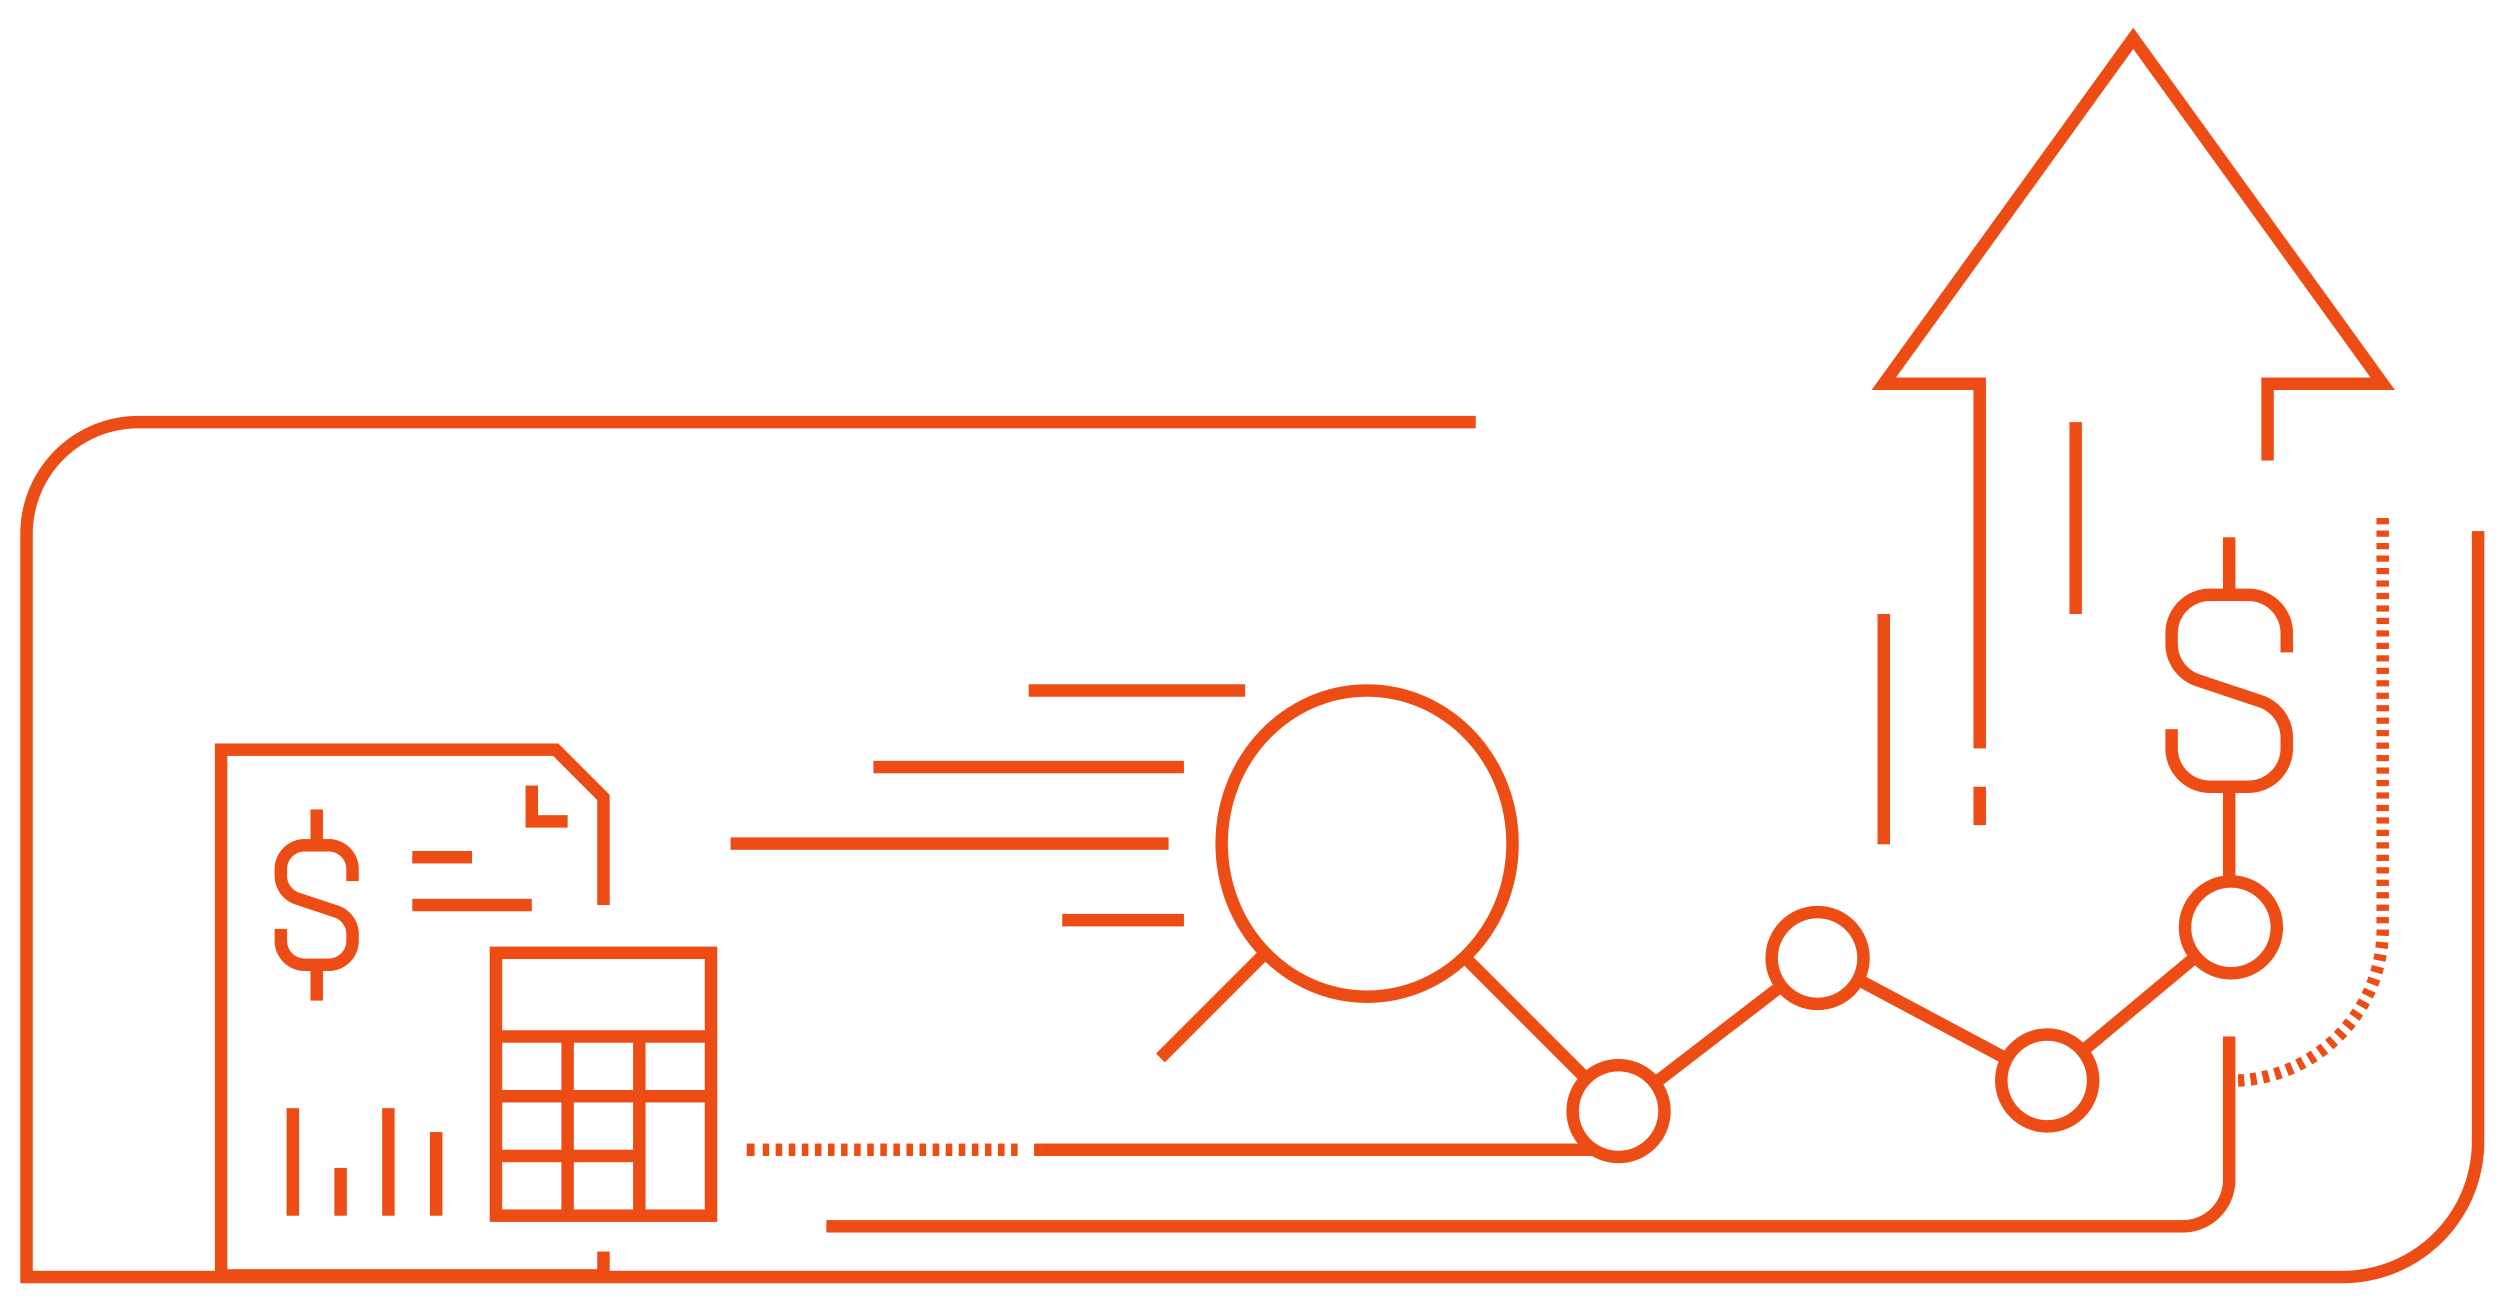 <svg xmlns="http://www.w3.org/2000/svg" xmlns:xlink="http://www.w3.org/1999/xlink" width="401" height="210" viewBox="0 0 401 210">
  <defs>
    <clipPath id="clip-path">
      <rect id="Rectangle_13530" data-name="Rectangle 13530" width="395.74" height="202.097" fill="none" stroke="#707070" stroke-width="2"/>
    </clipPath>
  </defs>
  <g id="Group_778" data-name="Group 778" transform="translate(-4809 6701)">
    <rect id="Rectangle_13563" data-name="Rectangle 13563" width="401" height="210" transform="translate(4809 -6701)" fill="none"/>
    <g id="Group_776" data-name="Group 776" transform="translate(4812 -6697)">
      <g id="Group_720" data-name="Group 720" transform="translate(0 0)" clip-path="url(#clip-path)">
        <path id="Path_452" data-name="Path 452" d="M393.726,42.816v97.9a21.754,21.754,0,0,1-21.753,21.753H.5V43.276A17.936,17.936,0,0,1,18.436,25.34H232.95" transform="translate(0.757 38.369)" fill="none" stroke="#ed4c14" stroke-miterlimit="10" stroke-width="2"/>
        <path id="Path_453" data-name="Path 453" d="M137.352,57.905v3.077a6.156,6.156,0,0,0,6.157,6.157h6.155a6.156,6.156,0,0,0,6.157-6.157V59.266a6.158,6.158,0,0,0-4.209-5.84l-10.052-3.351a6.154,6.154,0,0,1-4.209-5.84v-1.72a6.155,6.155,0,0,1,6.157-6.155h6.155a6.155,6.155,0,0,1,6.157,6.155v3.08" transform="translate(207.974 55.054)" fill="none" stroke="#ed4c14" stroke-miterlimit="10" stroke-width="2"/>
        <line id="Line_203" data-name="Line 203" y1="9.235" transform="translate(354.561 82.178)" fill="none" stroke="#ed4c14" stroke-miterlimit="10" stroke-width="2"/>
        <line id="Line_204" data-name="Line 204" y2="15.191" transform="translate(354.561 122.194)" fill="none" stroke="#ed4c14" stroke-miterlimit="10" stroke-width="2"/>
        <path id="Path_454" data-name="Path 454" d="M180.55,68.573V56.261h18.469L159,.854,118.988,56.261h15.389v58.485" transform="translate(180.167 1.293)" fill="none" stroke="#ed4c14" stroke-miterlimit="10" stroke-width="2"/>
        <line id="Line_205" data-name="Line 205" y2="6.157" transform="translate(314.545 122.194)" fill="none" stroke="#ed4c14" stroke-miterlimit="10" stroke-width="2"/>
        <line id="Line_206" data-name="Line 206" y2="36.938" transform="translate(299.154 94.491)" fill="none" stroke="#ed4c14" stroke-miterlimit="10" stroke-width="2"/>
        <path id="Path_455" data-name="Path 455" d="M165.482,31.462v65.9a24.348,24.348,0,0,1-24.347,24.347" transform="translate(213.702 47.639)" fill="none" stroke="#ed4c14" stroke-miterlimit="10" stroke-width="2" stroke-dasharray="1 1"/>
        <line id="Line_207" data-name="Line 207" y1="30.781" transform="translate(329.936 63.71)" fill="none" stroke="#ed4c14" stroke-miterlimit="10" stroke-width="2"/>
        <path id="Path_456" data-name="Path 456" d="M74.243,71.154V53.9l-7.666-7.666H12.913v84.328H74.243v-3.832" transform="translate(19.552 70.013)" fill="none" stroke="#ed4c14" stroke-miterlimit="10" stroke-width="2"/>
        <path id="Path_457" data-name="Path 457" d="M32.733,48.525v5.75h5.75" transform="translate(49.563 73.476)" fill="none" stroke="#ed4c14" stroke-miterlimit="10" stroke-width="2"/>
        <line id="Line_208" data-name="Line 208" x2="19.166" transform="translate(63.13 141.167)" fill="none" stroke="#ed4c14" stroke-miterlimit="10" stroke-width="2"/>
        <line id="Line_209" data-name="Line 209" x2="9.581" transform="translate(63.13 133.501)" fill="none" stroke="#ed4c14" stroke-miterlimit="10" stroke-width="2"/>
        <path id="Path_458" data-name="Path 458" d="M16.725,65.753v1.916A3.835,3.835,0,0,0,20.559,71.5h3.832a3.835,3.835,0,0,0,3.834-3.834V66.6A3.834,3.834,0,0,0,25.6,62.962l-6.258-2.084a3.838,3.838,0,0,1-2.62-3.638V56.169a3.833,3.833,0,0,1,3.834-3.832h3.832a3.833,3.833,0,0,1,3.834,3.832v1.918" transform="translate(25.324 79.247)" fill="none" stroke="#ed4c14" stroke-miterlimit="10" stroke-width="2"/>
        <line id="Line_210" data-name="Line 210" y1="5.75" transform="translate(47.798 125.835)" fill="none" stroke="#ed4c14" stroke-miterlimit="10" stroke-width="2"/>
        <line id="Line_211" data-name="Line 211" y2="5.75" transform="translate(47.798 150.75)" fill="none" stroke="#ed4c14" stroke-miterlimit="10" stroke-width="2"/>
        <line id="Line_212" data-name="Line 212" y2="17.25" transform="translate(43.965 173.749)" fill="none" stroke="#ed4c14" stroke-miterlimit="10" stroke-width="2"/>
        <line id="Line_213" data-name="Line 213" y2="7.666" transform="translate(51.631 183.331)" fill="none" stroke="#ed4c14" stroke-miterlimit="10" stroke-width="2"/>
        <line id="Line_214" data-name="Line 214" y2="17.25" transform="translate(59.297 173.749)" fill="none" stroke="#ed4c14" stroke-miterlimit="10" stroke-width="2"/>
        <line id="Line_215" data-name="Line 215" y2="13.416" transform="translate(66.963 177.582)" fill="none" stroke="#ed4c14" stroke-miterlimit="10" stroke-width="2"/>
        <rect id="Rectangle_13529" data-name="Rectangle 13529" width="34.497" height="42.165" transform="translate(76.546 148.831)" fill="none" stroke="#ed4c14" stroke-miterlimit="10" stroke-width="2"/>
        <line id="Line_216" data-name="Line 216" x2="34.497" transform="translate(76.546 162.249)" fill="none" stroke="#ed4c14" stroke-miterlimit="10" stroke-width="2"/>
        <line id="Line_217" data-name="Line 217" x2="34.497" transform="translate(76.546 171.832)" fill="none" stroke="#ed4c14" stroke-miterlimit="10" stroke-width="2"/>
        <line id="Line_218" data-name="Line 218" x2="23" transform="translate(76.546 181.415)" fill="none" stroke="#ed4c14" stroke-miterlimit="10" stroke-width="2"/>
        <line id="Line_219" data-name="Line 219" y1="28.747" transform="translate(88.045 162.251)" fill="none" stroke="#ed4c14" stroke-miterlimit="10" stroke-width="2"/>
        <line id="Line_220" data-name="Line 220" y1="28.747" transform="translate(99.545 162.251)" fill="none" stroke="#ed4c14" stroke-miterlimit="10" stroke-width="2"/>
        <ellipse id="Ellipse_118" data-name="Ellipse 118" cx="23.329" cy="24.556" rx="23.329" ry="24.556" transform="translate(192.952 106.757)" fill="none" stroke="#ed4c14" stroke-miterlimit="10" stroke-width="2"/>
        <line id="Line_221" data-name="Line 221" x1="16.832" y2="16.832" transform="translate(183.13 148.859)" fill="none" stroke="#ed4c14" stroke-miterlimit="10" stroke-width="2"/>
        <ellipse id="Ellipse_119" data-name="Ellipse 119" cx="7.367" cy="7.367" rx="7.367" ry="7.367" transform="translate(249.249 166.851)" fill="none" stroke="#ed4c14" stroke-miterlimit="10" stroke-width="2"/>
        <ellipse id="Ellipse_120" data-name="Ellipse 120" cx="7.367" cy="7.367" rx="7.367" ry="7.367" transform="translate(281.172 142.295)" fill="none" stroke="#ed4c14" stroke-miterlimit="10" stroke-width="2"/>
        <ellipse id="Ellipse_121" data-name="Ellipse 121" cx="7.367" cy="7.367" rx="7.367" ry="7.367" transform="translate(318.006 161.94)" fill="none" stroke="#ed4c14" stroke-miterlimit="10" stroke-width="2"/>
        <ellipse id="Ellipse_122" data-name="Ellipse 122" cx="7.367" cy="7.367" rx="7.367" ry="7.367" transform="translate(347.473 137.384)" fill="none" stroke="#ed4c14" stroke-miterlimit="10" stroke-width="2"/>
        <line id="Line_222" data-name="Line 222" y1="15.583" x2="20.257" transform="translate(262.448 154.149)" fill="none" stroke="#ed4c14" stroke-miterlimit="10" stroke-width="2"/>
        <line id="Line_223" data-name="Line 223" x2="23.827" y2="12.707" transform="translate(295.046 153.132)" fill="none" stroke="#ed4c14" stroke-miterlimit="10" stroke-width="2"/>
        <line id="Line_224" data-name="Line 224" y1="15.133" x2="18.16" transform="translate(331.025 149.463)" fill="none" stroke="#ed4c14" stroke-miterlimit="10" stroke-width="2"/>
        <line id="Line_225" data-name="Line 225" x1="1.257" transform="translate(162.867 180.424)" fill="none" stroke="#ed4c14" stroke-miterlimit="10" stroke-width="2"/>
        <line id="Line_226" data-name="Line 226" x1="40.878" transform="translate(119.351 180.424)" fill="none" stroke="#ed4c14" stroke-miterlimit="10" stroke-width="2" stroke-dasharray="1.049 1.049"/>
        <line id="Line_227" data-name="Line 227" x1="1.257" transform="translate(116.777 180.424)" fill="none" stroke="#ed4c14" stroke-miterlimit="10" stroke-width="2"/>
        <line id="Line_228" data-name="Line 228" x2="34.723" transform="translate(161.997 106.757)" fill="none" stroke="#ed4c14" stroke-miterlimit="10" stroke-width="2"/>
        <line id="Line_229" data-name="Line 229" x2="49.803" transform="translate(137.096 119.035)" fill="none" stroke="#ed4c14" stroke-miterlimit="10" stroke-width="2"/>
        <line id="Line_230" data-name="Line 230" x2="70.269" transform="translate(114.175 131.312)" fill="none" stroke="#ed4c14" stroke-miterlimit="10" stroke-width="2"/>
        <line id="Line_231" data-name="Line 231" x2="19.515" transform="translate(167.384 143.59)" fill="none" stroke="#ed4c14" stroke-miterlimit="10" stroke-width="2"/>
        <line id="Line_232" data-name="Line 232" x1="88.652" transform="translate(164.124 180.424)" fill="none" stroke="#ed4c14" stroke-miterlimit="10" stroke-width="2"/>
        <path id="Path_459" data-name="Path 459" d="M51.527,94.986H269.1a7.438,7.438,0,0,0,7.437-7.439V64.534" transform="translate(78.021 97.716)" fill="none" stroke="#ed4c14" stroke-miterlimit="10" stroke-width="2"/>
        <line id="Line_233" data-name="Line 233" x1="19.507" y1="19.507" transform="translate(231.583 149.184)" fill="none" stroke="#ed4c14" stroke-miterlimit="10" stroke-width="2"/>
      </g>
    </g>
  </g>
</svg>
